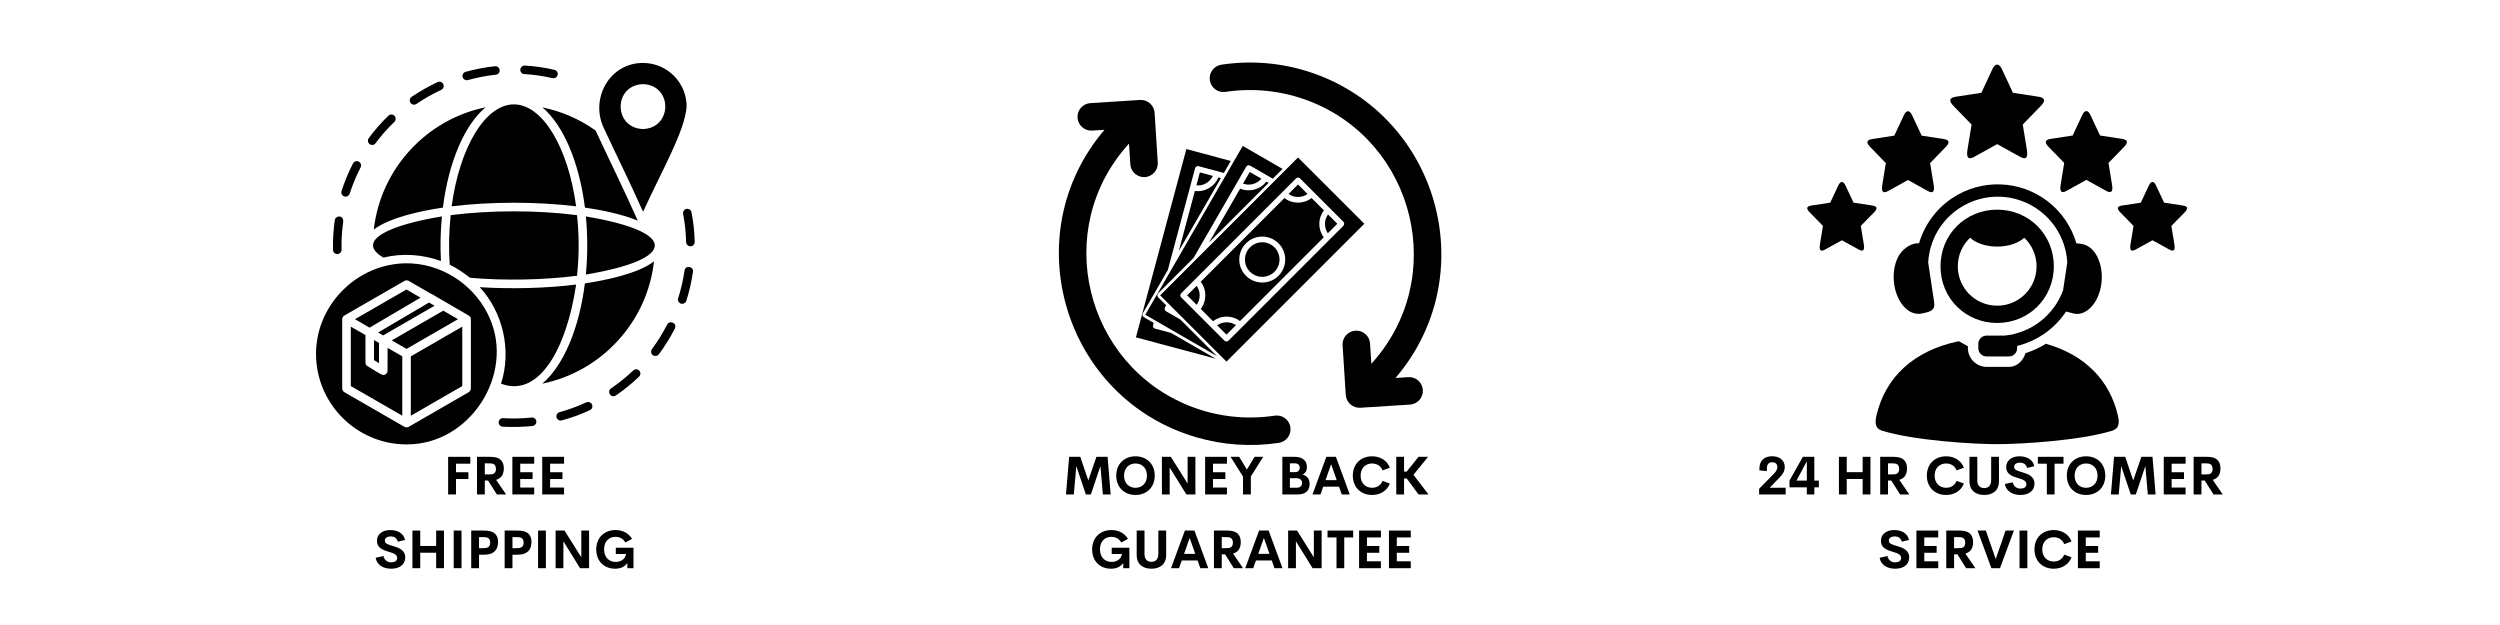 <svg version="1.0" preserveAspectRatio="xMidYMid meet" height="500" viewBox="0 0 1500 375" zoomAndPan="magnify" width="2000" xmlns:xlink="http://www.w3.org/1999/xlink" xmlns="http://www.w3.org/2000/svg"><defs><g></g><clipPath id="74b9d931da"><path clip-rule="nonzero" d="M 189.613 37.5 L 416.863 37.5 L 416.863 267 L 189.613 267 Z M 189.613 37.5"></path></clipPath><clipPath id="35097f34ef"><path clip-rule="nonzero" d="M 635.316 59 L 775 59 L 775 266.996 L 635.316 266.996 Z M 635.316 59"></path></clipPath><clipPath id="1db0089fe0"><path clip-rule="nonzero" d="M 725.316 37.5 L 864.812 37.5 L 864.812 245 L 725.316 245 Z M 725.316 37.5"></path></clipPath></defs><g clip-path="url(#74b9d931da)"><path fill-rule="nonzero" fill-opacity="1" d="M 361.789 75.734 C 369.285 92.023 377.098 107.461 385.848 127.074 C 397.023 102.438 410.805 79.055 411.973 63.977 C 412.016 49.527 400.258 37.77 385.805 37.77 C 366.234 37.68 354.383 58.188 361.789 75.734 Z M 385.805 50.469 C 403.758 51.141 403.535 76.855 385.715 77.441 C 367.941 76.723 367.941 51.098 385.805 50.469 Z M 345.676 170.738 C 340.066 208.66 323.641 238.953 300.613 230.203 C 307.031 210.41 301.914 187.48 287.82 172.309 C 306.492 173.477 327.77 172.984 345.676 170.738 Z M 325.344 230.203 C 337.777 219.699 347.426 197.844 350.93 170.02 C 362.418 168.316 382.57 164.41 392.402 156.828 C 388.316 193.359 360.848 222.93 325.344 230.203 Z M 351.512 164.727 C 352.633 153.148 352.633 141.434 351.512 129.855 C 406.676 139.102 406.676 155.48 351.512 164.727 Z M 325.434 64.426 C 336.879 66.758 347.652 71.426 357.348 78.293 C 365.203 95.211 373.371 111.59 382.66 132.371 C 372.43 128.195 359.41 125.773 350.973 124.562 C 347.426 96.781 337.824 74.926 325.434 64.426 Z M 308.332 62.629 C 325.434 62.629 340.875 88.164 345.676 123.797 C 322.383 120.926 294.285 120.926 270.988 123.797 C 275.793 88.211 291.23 62.629 308.332 62.629 Z M 265.738 124.562 C 254.246 126.266 234.094 130.172 224.266 137.754 C 228.395 101.223 255.863 71.652 291.32 64.379 C 278.891 74.883 269.238 96.691 265.738 124.562 Z M 265.156 129.855 C 264.301 138.652 264.078 147.809 264.57 156.602 C 253.441 152.609 241.5 151.801 230.012 154.539 C 212.641 144.352 234.184 134.883 265.156 129.855 Z M 269.824 158.758 C 269.148 149.109 269.375 138.785 270.406 129.094 C 293.879 126.043 322.695 126.043 346.215 129.094 C 347.516 141.121 347.516 153.418 346.215 165.445 C 326.375 168 302.633 168.496 282.031 166.656 C 278.215 163.695 274.223 160.957 269.824 158.758 Z M 293.879 191.023 C 285.938 172.488 267.578 159.43 247.426 158.086 C 216.59 156.109 189.613 181.465 189.613 212.297 C 189.613 242.23 213.984 266.641 243.926 266.641 C 282.031 266.82 308.738 224.816 293.879 191.023 Z M 282.523 233.074 C 282.523 234.016 282.031 234.824 281.223 235.316 L 245.227 256.098 C 244.418 256.543 243.43 256.543 242.668 256.098 C 242.668 256.098 206.625 235.316 206.625 235.316 C 205.816 234.867 205.324 234.016 205.324 233.074 L 205.324 191.516 C 205.324 190.621 205.816 189.766 206.625 189.32 L 242.668 168.539 C 243.43 168.09 244.418 168.09 245.227 168.539 L 258.422 176.168 C 258.555 176.215 258.691 176.258 258.824 176.305 C 264.168 179.312 275.793 186.266 281.223 189.32 C 282.031 189.766 282.523 190.621 282.523 191.516 Z M 221.75 196.59 L 213 191.516 L 243.879 173.703 L 252.316 178.594 Z M 226.867 199.504 L 257.434 181.512 L 260.754 183.441 L 229.875 201.258 Z M 274.805 191.516 L 243.926 209.332 L 235.082 204.219 L 265.961 186.402 Z M 232.566 208.707 L 241.367 213.777 L 241.367 249.41 L 210.484 231.637 L 210.484 196.004 L 219.281 201.031 L 219.281 217.5 C 219.281 218.398 219.73 219.25 220.496 219.699 C 221.348 220.059 229.113 225.309 229.965 224.996 C 231.355 225.039 232.566 223.785 232.523 222.438 C 232.566 222.438 232.566 208.707 232.566 208.707 Z M 224.398 204.039 L 227.406 205.742 L 227.406 217.906 L 224.398 216.066 Z M 267.309 201.793 L 277.363 196.004 L 277.363 231.637 L 246.484 249.453 L 246.484 213.82 Z M 204.918 114.645 C 206.715 109.035 209.051 103.422 211.785 98.082 C 212.461 96.828 213.984 96.289 215.242 96.961 C 216.5 97.633 217.039 99.16 216.363 100.418 C 213.762 105.488 211.562 110.828 209.812 116.215 C 209.453 117.379 208.285 118.098 207.074 117.965 C 205.504 117.875 204.426 116.168 204.918 114.645 Z M 199.801 149.961 C 199.668 143.992 200.027 138.023 200.879 132.055 C 201.059 130.664 202.539 129.723 203.797 129.902 C 206.938 130.441 205.727 133.984 205.547 136.141 C 205.055 140.672 204.828 145.293 204.965 149.828 C 204.965 151.219 203.844 152.383 202.449 152.43 C 201.059 152.52 199.848 151.398 199.801 149.961 Z M 312.191 41.762 C 312.281 40.371 313.496 39.25 314.887 39.34 C 320.812 39.652 326.824 40.551 332.66 41.898 C 334.008 42.211 334.906 43.602 334.59 44.949 C 334.277 46.34 332.887 47.191 331.492 46.879 C 325.973 45.621 320.273 44.77 314.617 44.453 C 313.18 44.41 312.059 43.152 312.191 41.762 Z M 246.305 61.688 C 245.496 60.52 245.809 58.906 246.977 58.098 C 251.914 54.777 257.164 51.77 262.551 49.258 C 263.852 48.672 265.379 49.211 265.961 50.512 C 266.59 51.77 266.008 53.34 264.707 53.926 C 259.59 56.301 254.562 59.176 249.895 62.359 C 248.727 63.125 247.109 62.898 246.305 61.688 Z M 277.586 46.25 C 277.227 44.859 277.992 43.469 279.383 43.109 C 285.129 41.492 291.008 40.371 296.977 39.742 C 298.367 39.562 299.625 40.594 299.805 42.031 C 299.941 43.422 298.906 44.723 297.516 44.812 C 291.859 45.441 286.207 46.52 280.73 48.047 C 279.426 48.402 277.992 47.641 277.586 46.25 Z M 221.797 86.461 C 220.629 85.652 220.406 83.992 221.258 82.871 C 224.805 78.066 228.797 73.535 233.062 69.406 C 234.094 68.465 235.711 68.465 236.699 69.496 C 237.641 70.527 237.641 72.145 236.609 73.133 C 232.523 77.082 228.707 81.344 225.344 85.922 C 224.535 87.09 222.918 87.312 221.797 86.461 Z M 416.82 145.16 C 416.863 146.684 415.473 147.988 413.945 147.762 C 412.691 147.629 411.703 146.594 411.656 145.293 C 411.566 139.641 410.938 133.895 409.863 128.332 C 409.594 126.938 410.492 125.594 411.883 125.324 C 413.273 125.055 414.621 125.953 414.891 127.344 C 416.055 133.223 416.684 139.191 416.82 145.16 Z M 355.191 242.676 C 355.777 243.98 355.238 245.504 353.938 246.09 C 348.551 248.602 342.848 250.664 337.105 252.238 C 335.801 252.641 334.32 251.832 333.918 250.484 C 333.559 249.094 334.367 247.703 335.711 247.301 C 341.188 245.82 346.574 243.801 351.738 241.422 C 353.082 240.836 354.609 241.422 355.191 242.676 Z M 321.797 252.773 C 321.977 254.211 320.902 255.422 319.508 255.602 C 313.586 256.188 307.523 256.363 301.602 256.008 C 300.211 255.918 299.133 254.703 299.176 253.312 C 299.266 251.922 300.477 250.801 301.871 250.891 C 307.523 251.25 313.27 251.113 318.926 250.531 C 320.406 250.352 321.664 251.34 321.797 252.773 Z M 383.516 222.348 C 384.547 223.379 384.457 224.996 383.426 225.984 C 379.117 230.113 374.449 233.926 369.512 237.293 C 368.973 237.652 368.391 237.785 367.762 237.742 C 365.473 237.516 364.617 234.285 366.594 233.074 C 371.262 229.887 375.75 226.254 379.879 222.348 C 380.957 221.316 382.57 221.316 383.516 222.348 Z M 415.785 163.066 C 414.934 168.945 413.586 174.824 411.793 180.523 C 411.387 181.691 410.266 182.406 409.055 182.273 C 407.484 182.137 406.406 180.477 406.898 178.953 C 408.605 173.523 409.906 167.957 410.715 162.348 C 411.164 158.938 416.234 159.746 415.785 163.066 Z M 404.926 197.082 C 402.141 202.512 398.91 207.719 395.32 212.566 C 394.465 213.688 392.852 213.867 391.684 213.105 C 390.562 212.25 390.336 210.637 391.145 209.469 C 394.555 204.938 397.562 200.043 400.168 194.973 C 401.602 191.695 406.496 193.852 404.926 197.082 Z M 404.926 197.082" fill="#000000"></path></g><g clip-path="url(#35097f34ef)"><path fill-rule="nonzero" fill-opacity="1" d="M 764.836 249.391 C 747.801 251.969 730.324 250.02 714.27 243.766 C 651.094 219.125 630.555 137.594 677.402 86.148 L 678.191 98.523 C 678.41 102.086 680.871 104.984 684.125 105.922 C 689.59 107.52 695.023 103.199 694.656 97.469 L 692.766 67.691 C 692.473 63.148 688.562 59.691 684.008 59.984 L 654.227 61.875 C 649.688 62.168 646.23 66.094 646.523 70.633 C 646.801 75.191 650.727 78.633 655.281 78.355 L 662.695 77.871 C 608.715 141.227 638.422 239.297 717.934 262.41 C 733.914 267.055 750.789 268.211 767.312 265.707 C 771.809 265.035 774.914 260.828 774.227 256.316 C 773.555 251.805 769.348 248.715 764.836 249.391" fill="#000000"></path></g><g clip-path="url(#1db0089fe0)"><path fill-rule="nonzero" fill-opacity="1" d="M 844.949 226.289 L 837.316 226.773 C 888.895 166.434 864.637 73.77 791.848 45.379 C 773.113 38.07 752.707 35.801 732.832 38.805 C 728.32 39.492 725.215 43.695 725.902 48.191 C 726.574 52.703 730.781 55.809 735.293 55.121 C 752.328 52.559 769.805 54.508 785.859 60.762 C 849.168 85.445 869.441 166.949 822.801 218.277 L 822.023 206.102 C 821.746 201.562 817.82 198.105 813.266 198.398 C 808.723 198.691 805.266 202.602 805.559 207.156 L 807.449 236.938 C 807.742 241.492 811.668 244.938 816.211 244.645 L 845.988 242.754 C 850.547 242.461 853.988 238.551 853.711 233.992 C 853.418 229.438 849.492 225.996 844.949 226.289" fill="#000000"></path></g><path fill-rule="nonzero" fill-opacity="1" d="M 693.031 197.184 C 692.121 196.934 691.582 195.996 691.828 195.086 L 692.195 193.727 L 686.32 190.328 C 685.926 190.105 685.633 189.727 685.516 189.285 C 685.398 188.848 685.457 188.379 685.691 187.996 L 700.691 162.012 L 717.055 100.914 C 717.305 100.004 718.242 99.461 719.148 99.711 L 734.324 103.77 L 738.469 96.578 L 711.824 89.43 L 681.547 202.41 L 729.492 215.258 L 702.625 199.746 L 693.031 197.184" fill="#000000"></path><path fill-rule="nonzero" fill-opacity="1" d="M 727.719 105.543 L 719.91 103.445 L 717.832 111.238 C 721.977 111.621 725.961 109.32 727.719 105.543" fill="#000000"></path><path fill-rule="nonzero" fill-opacity="1" d="M 716.938 114.578 L 707.285 150.586 L 732.551 106.832 L 731.043 106.434 C 728.758 112.016 722.93 115.387 716.938 114.578" fill="#000000"></path><path fill-rule="nonzero" fill-opacity="1" d="M 708.223 191.734 L 699.621 186.766 C 698.801 186.285 698.523 185.242 698.992 184.422 L 699.695 183.207 L 694.906 178.402 C 694.23 177.742 694.23 176.66 694.906 175.984 L 716.102 154.789 L 747.742 100.004 C 748.211 99.184 749.25 98.906 750.07 99.375 L 763.664 107.227 L 769.539 101.352 L 745.648 87.555 L 687.172 188.848 L 730.148 213.66 L 708.223 191.734" fill="#000000"></path><path fill-rule="nonzero" fill-opacity="1" d="M 756.824 107.227 L 749.836 103.184 L 745.809 110.172 C 749.719 111.605 754.16 110.418 756.824 107.227" fill="#000000"></path><path fill-rule="nonzero" fill-opacity="1" d="M 761.16 109.73 L 759.828 108.953 C 756.152 113.758 749.66 115.504 744.082 113.172 L 725.449 145.445 L 761.16 109.73" fill="#000000"></path><path fill-rule="nonzero" fill-opacity="1" d="M 735.98 193.375 C 733.914 193.375 731.938 194.004 730.281 195.176 L 735.879 200.77 L 741.562 195.086 C 739.934 193.973 738 193.375 735.98 193.375" fill="#000000"></path><path fill-rule="nonzero" fill-opacity="1" d="M 764.676 148.402 C 760.633 144.344 754.055 144.344 750.012 148.402 C 745.969 152.445 745.969 159.023 750.012 163.066 C 754.055 167.109 760.633 167.109 764.676 163.066 C 768.719 159.023 768.719 152.445 764.676 148.402" fill="#000000"></path><path fill-rule="nonzero" fill-opacity="1" d="M 696.105 177.203 L 735.879 216.957 L 818.582 134.254 L 778.812 94.496 Z M 806.016 135.469 L 737.078 204.402 C 736.418 205.062 735.336 205.062 734.66 204.402 L 708.676 178.402 C 708 177.742 708 176.66 708.676 175.984 L 777.609 107.051 C 778.27 106.391 779.355 106.391 780.027 107.051 L 806.016 133.051 C 806.688 133.711 806.688 134.793 806.016 135.469" fill="#000000"></path><path fill-rule="nonzero" fill-opacity="1" d="M 802.395 134.254 L 796.801 128.656 C 794.426 132.027 794.398 136.551 796.711 139.949 L 802.395 134.254" fill="#000000"></path><path fill-rule="nonzero" fill-opacity="1" d="M 712.293 177.203 L 718.008 182.898 C 720.395 179.5 720.395 174.902 718.008 171.488 L 712.293 177.203" fill="#000000"></path><path fill-rule="nonzero" fill-opacity="1" d="M 784.523 116.383 L 778.812 110.684 L 773.113 116.383 C 776.512 118.785 781.113 118.785 784.523 116.383" fill="#000000"></path><path fill-rule="nonzero" fill-opacity="1" d="M 786.957 118.828 C 782.18 122.52 775.441 122.52 770.668 118.828 L 720.438 169.059 C 724.129 173.832 724.129 180.57 720.438 185.348 L 727.836 192.742 C 730.164 190.941 732.992 189.961 735.98 189.961 C 738.926 189.961 741.707 190.898 744.008 192.641 L 794.266 142.398 C 790.664 137.621 790.691 130.957 794.355 126.227 Z M 767.094 165.484 C 761.719 170.859 752.973 170.859 747.598 165.484 C 742.219 160.105 742.219 151.363 747.598 145.984 C 752.973 140.609 761.719 140.609 767.094 145.984 C 772.469 151.363 772.469 160.105 767.094 165.484" fill="#000000"></path><path fill-rule="nonzero" fill-opacity="1" d="M 1201.117 41.434 L 1204.188 47.996 L 1207.785 55.684 L 1222.992 58.016 C 1227.172 58.641 1227.426 60.531 1224.441 63.605 L 1213.652 74.711 L 1216.129 89.844 C 1216.934 94.785 1215.457 95.977 1212.082 94.109 L 1198.312 86.484 L 1198.312 86.441 L 1198.293 86.484 L 1184.504 94.129 C 1181.129 95.992 1179.668 94.797 1180.477 89.859 L 1182.938 74.73 L 1172.164 63.625 C 1169.176 60.555 1169.434 58.656 1173.609 58.016 L 1188.82 55.688 L 1195.473 41.422 C 1197.152 37.867 1199.43 37.836 1201.117 41.434 Z M 1201.117 41.434" fill="#000000"></path><path fill-rule="nonzero" fill-opacity="1" d="M 1147.215 69.055 L 1149.875 74.738 L 1152.992 81.379 L 1166.137 83.395 C 1169.754 83.934 1169.977 85.57 1167.395 88.246 L 1158.07 97.836 L 1160.203 110.91 C 1160.902 115.191 1159.621 116.223 1156.707 114.613 L 1144.801 108.016 L 1144.785 107.973 L 1144.773 108.016 L 1132.863 114.613 C 1129.938 116.227 1128.668 115.211 1129.371 110.93 L 1131.504 97.84 L 1122.176 88.246 C 1119.598 85.586 1119.82 83.949 1123.43 83.398 L 1136.582 81.383 L 1142.355 69.059 C 1143.785 65.969 1145.766 65.938 1147.215 69.055 Z M 1147.215 69.055" fill="#000000"></path><path fill-rule="nonzero" fill-opacity="1" d="M 1254.238 68.984 L 1256.898 74.652 L 1260.016 81.293 L 1273.168 83.312 C 1276.777 83.859 1277 85.504 1274.422 88.16 L 1265.094 97.754 L 1267.223 110.844 C 1267.93 115.109 1266.66 116.156 1263.73 114.527 L 1251.824 107.934 L 1251.812 107.898 L 1251.797 107.941 L 1239.887 114.539 C 1236.977 116.152 1235.695 115.125 1236.395 110.84 L 1238.527 97.766 L 1229.203 88.172 C 1226.617 85.516 1226.844 83.871 1230.457 83.324 L 1243.602 81.305 L 1249.379 68.965 C 1250.809 65.891 1252.797 65.859 1254.238 68.984 Z M 1254.238 68.984" fill="#000000"></path><path fill-rule="nonzero" fill-opacity="1" d="M 1107.211 111.152 L 1109.477 115.973 L 1112.137 121.598 L 1123.371 123.297 C 1126.461 123.777 1126.652 125.164 1124.445 127.418 L 1116.48 135.551 L 1118.297 146.641 C 1118.898 150.266 1117.805 151.133 1115.328 149.758 L 1105.137 144.176 L 1105.137 144.145 L 1105.117 144.176 L 1094.945 149.773 C 1092.449 151.145 1091.363 150.266 1091.957 146.637 L 1093.781 135.547 L 1085.812 127.414 C 1083.617 125.164 1083.797 123.773 1086.887 123.312 L 1098.125 121.613 L 1103.051 111.152 C 1104.281 108.543 1105.965 108.523 1107.211 111.152 Z M 1107.211 111.152" fill="#000000"></path><path fill-rule="nonzero" fill-opacity="1" d="M 1175.285 204.719 C 1148.156 210.344 1131.117 226.398 1125.816 249.527 C 1124.355 255.781 1126.605 257.605 1129.414 258.469 C 1148.668 264.395 1184.312 266.5 1198.297 266.5 C 1212.281 266.5 1247.926 264.395 1267.18 258.469 C 1269.984 257.605 1272.238 255.781 1270.793 249.527 C 1265.914 228.234 1251.062 212.953 1227.574 206.27 C 1223.742 208.609 1219.637 210.508 1215.309 211.895 C 1213.859 216.43 1210.297 220.133 1205.344 220.133 L 1191.938 220.133 C 1185.852 220.133 1180.746 215.027 1180.746 208.922 L 1180.746 207.762 Z M 1175.285 204.719" fill="#000000"></path><path fill-rule="evenodd" fill-opacity="1" d="M 1200.25 110.629 C 1190.211 110.305 1180.059 113.035 1171.301 118.883 C 1161.469 125.465 1154.586 135.164 1151.422 146.012 C 1150.543 145.922 1149.496 145.965 1148.258 146.309 C 1143.613 147.637 1140.121 151.43 1138.555 154.789 C 1136.512 159.145 1135.66 164.918 1136.559 170.887 C 1137.469 176.832 1139.977 181.738 1143.121 184.766 C 1146.258 187.812 1149.828 188.812 1153.344 188.055 C 1158.609 186.934 1161.223 186.098 1160.48 181.203 L 1156.91 157.445 C 1157.645 144.578 1164.285 132.477 1175.434 125.047 C 1190.324 115.094 1209.859 115.734 1224.062 126.641 C 1233.957 134.223 1239.703 145.578 1240.359 157.5 L 1237.871 174.109 C 1232.305 189.332 1218.531 199.867 1202.566 201.375 L 1191.938 201.375 C 1189.207 201.375 1186.996 203.57 1186.996 206.316 L 1186.996 208.926 C 1186.996 211.656 1189.207 213.867 1191.938 213.867 L 1205.344 213.867 C 1208.074 213.867 1210.277 211.656 1210.277 208.926 L 1210.277 207.555 C 1222.309 204.617 1232.812 197.227 1239.648 186.914 L 1243.934 188.051 C 1247.438 188.957 1251.035 187.809 1254.168 184.766 C 1257.32 181.734 1259.824 176.828 1260.73 170.887 C 1261.629 164.918 1260.75 159.156 1258.734 154.785 C 1256.719 150.414 1253.703 147.621 1250.246 146.637 C 1248.777 146.219 1247.199 146.051 1245.84 146.027 C 1242.977 136.203 1237.082 127.281 1228.59 120.758 C 1220.23 114.359 1210.293 110.957 1200.25 110.629 Z M 1200.25 110.629" fill="#000000"></path><path fill-rule="evenodd" fill-opacity="1" d="M 1198.297 125.793 C 1179.477 125.793 1164.301 140.461 1164.301 159.785 C 1164.301 179.125 1179.477 193.781 1198.297 193.781 C 1217.125 193.781 1232.293 179.109 1232.293 159.785 C 1232.293 140.461 1217.125 125.793 1198.297 125.793 Z M 1182.074 142.625 C 1185.422 145.816 1191.422 147.949 1198.297 147.949 C 1205.172 147.949 1211.191 145.816 1214.531 142.625 C 1219.086 146.922 1221.934 153.012 1221.934 159.785 C 1221.934 172.875 1211.395 183.41 1198.297 183.41 C 1185.207 183.41 1174.676 172.875 1174.676 159.785 C 1174.676 153.012 1177.523 146.922 1182.074 142.625 Z M 1182.074 142.625" fill="#000000"></path><path fill-rule="nonzero" fill-opacity="1" d="M 1293.547 111.152 L 1295.816 115.973 L 1298.473 121.598 L 1309.707 123.297 C 1312.797 123.777 1312.992 125.164 1310.781 127.418 L 1302.816 135.551 L 1304.641 146.641 C 1305.234 150.266 1304.148 151.133 1301.668 149.758 L 1291.477 144.176 L 1291.477 144.145 L 1291.461 144.176 L 1281.281 149.773 C 1278.789 151.148 1277.699 150.266 1278.297 146.641 L 1280.117 135.551 L 1272.168 127.418 C 1269.957 125.164 1270.137 123.777 1273.223 123.316 L 1284.461 121.617 L 1289.387 111.156 C 1290.625 108.543 1292.309 108.523 1293.547 111.152 Z M 1293.547 111.152" fill="#000000"></path><g fill-opacity="1" fill="#000000"><g transform="translate(265.962, 296.668)"><g><path d="M 16.234 -18.453 L 16.234 -22.578 L 2.922 -22.578 L 2.922 0 L 7.641 0 L 7.641 -9.25 L 15.062 -9.25 L 15.062 -13.328 L 7.641 -13.328 L 7.641 -18.453 Z M 16.234 -18.453"></path></g></g></g><g fill-opacity="1" fill="#000000"><g transform="translate(283.27, 296.668)"><g><path d="M 14.844 0 L 20.391 0 L 14.375 -8.766 C 14.922 -8.922 15.391 -9.109 15.812 -9.344 C 18.094 -10.547 19.016 -12.797 19.016 -15.625 C 19.016 -18.312 18.109 -20.453 15.906 -21.625 C 14.734 -22.219 13.219 -22.578 10.344 -22.578 L 2.922 -22.578 L 2.922 0 L 7.609 0 L 7.609 -8.328 L 9.594 -8.328 Z M 7.609 -18.656 L 9.688 -18.656 C 11.5 -18.656 12.516 -18.547 13.234 -18 C 13.906 -17.469 14.297 -16.594 14.297 -15.328 C 14.297 -14 13.906 -13.109 13.141 -12.578 C 12.453 -12.094 11.469 -12.016 9.688 -12.016 L 7.609 -12.016 Z M 7.609 -18.656"></path></g></g></g><g fill-opacity="1" fill="#000000"><g transform="translate(304.499, 296.668)"><g><path d="M 16.016 -18.453 L 16.016 -22.578 L 2.922 -22.578 L 2.922 0 L 16.016 0 L 16.016 -4.141 L 7.641 -4.141 L 7.641 -9.25 L 15.062 -9.25 L 15.062 -13.328 L 7.641 -13.328 L 7.641 -18.453 Z M 16.016 -18.453"></path></g></g></g><g fill-opacity="1" fill="#000000"><g transform="translate(322.417, 296.668)"><g><path d="M 16.016 -18.453 L 16.016 -22.578 L 2.922 -22.578 L 2.922 0 L 16.016 0 L 16.016 -4.141 L 7.641 -4.141 L 7.641 -9.25 L 15.062 -9.25 L 15.062 -13.328 L 7.641 -13.328 L 7.641 -18.453 Z M 16.016 -18.453"></path></g></g></g><g fill-opacity="1" fill="#000000"><g transform="translate(224.278, 340.918)"><g><path d="M 10.438 0.312 C 15.359 0.312 18.859 -2.141 18.859 -6.438 C 18.859 -11.016 14.844 -12.312 11.422 -13.344 C 8.859 -14.109 6.641 -14.641 6.641 -16.531 C 6.641 -18.266 8.25 -19.062 10.141 -19.062 C 12.266 -19.062 13.781 -18.078 14.484 -15.906 L 18.734 -16.953 C 17.828 -21.281 13.828 -22.891 9.859 -22.891 C 5.328 -22.891 1.891 -20.516 1.891 -16.359 C 1.891 -12.141 5.438 -10.938 8.75 -9.906 C 11.5 -9.062 14 -8.406 14.016 -6.188 C 14.031 -4.359 12.516 -3.516 10.516 -3.516 C 8.156 -3.516 6.406 -4.719 5.75 -7.312 L 1.109 -6.25 C 1.797 -2.016 5.578 0.312 10.438 0.312 Z M 10.438 0.312"></path></g></g></g><g fill-opacity="1" fill="#000000"><g transform="translate(244.539, 340.918)"><g><path d="M 2.922 0 L 7.609 0 L 7.609 -9.281 L 17.156 -9.281 L 17.156 0 L 21.844 0 L 21.844 -22.578 L 17.156 -22.578 L 17.156 -13.359 L 7.609 -13.359 L 7.609 -22.578 L 2.922 -22.578 Z M 2.922 0"></path></g></g></g><g fill-opacity="1" fill="#000000"><g transform="translate(269.298, 340.918)"><g><path d="M 2.922 0 L 7.609 0 L 7.609 -22.578 L 2.922 -22.578 Z M 2.922 0"></path></g></g></g><g fill-opacity="1" fill="#000000"><g transform="translate(279.811, 340.918)"><g><path d="M 15.984 -21.547 C 14.75 -22.219 13.078 -22.578 10.344 -22.578 L 2.922 -22.578 L 2.922 0 L 7.609 0 L 7.609 -8.094 L 10.344 -8.094 C 13.109 -8.094 14.781 -8.531 16.016 -9.375 C 18.109 -10.672 19.016 -13.016 19.016 -15.719 C 19.016 -18.406 18.094 -20.422 15.984 -21.547 Z M 13.328 -12.797 C 12.562 -12.141 11.406 -12.016 9.688 -12.016 L 7.609 -12.016 L 7.609 -18.656 L 9.688 -18.656 C 11.359 -18.656 12.484 -18.578 13.281 -17.969 C 13.891 -17.484 14.297 -16.688 14.297 -15.422 C 14.297 -14.125 13.922 -13.312 13.328 -12.797 Z M 13.328 -12.797"></path></g></g></g><g fill-opacity="1" fill="#000000"><g transform="translate(299.869, 340.918)"><g><path d="M 15.984 -21.547 C 14.75 -22.219 13.078 -22.578 10.344 -22.578 L 2.922 -22.578 L 2.922 0 L 7.609 0 L 7.609 -8.094 L 10.344 -8.094 C 13.109 -8.094 14.781 -8.531 16.016 -9.375 C 18.109 -10.672 19.016 -13.016 19.016 -15.719 C 19.016 -18.406 18.094 -20.422 15.984 -21.547 Z M 13.328 -12.797 C 12.562 -12.141 11.406 -12.016 9.688 -12.016 L 7.609 -12.016 L 7.609 -18.656 L 9.688 -18.656 C 11.359 -18.656 12.484 -18.578 13.281 -17.969 C 13.891 -17.484 14.297 -16.688 14.297 -15.422 C 14.297 -14.125 13.922 -13.312 13.328 -12.797 Z M 13.328 -12.797"></path></g></g></g><g fill-opacity="1" fill="#000000"><g transform="translate(319.926, 340.918)"><g><path d="M 2.922 0 L 7.609 0 L 7.609 -22.578 L 2.922 -22.578 Z M 2.922 0"></path></g></g></g><g fill-opacity="1" fill="#000000"><g transform="translate(330.44, 340.918)"><g><path d="M 18.344 -22.578 L 18.344 -6.531 L 8.281 -22.578 L 2.922 -22.578 L 2.922 0 L 7.594 0 L 7.594 -16.141 L 17.594 0 L 23.016 0 L 23.016 -22.578 Z M 18.344 -22.578"></path></g></g></g><g fill-opacity="1" fill="#000000"><g transform="translate(356.371, 340.918)"><g><path d="M 12.688 0.312 C 16.141 0.312 18.578 -0.984 20.031 -3.125 L 20.031 0 L 23.719 0 L 23.719 -12.266 L 13.109 -12.266 L 13.109 -8.5 L 19.281 -8.5 C 18.641 -5.203 15.984 -3.766 13.094 -3.766 C 8.828 -3.766 6.078 -6.734 6.078 -11.344 C 6.078 -16.125 9.016 -18.812 12.922 -18.812 C 15.438 -18.812 17.562 -17.703 18.844 -15.422 L 22.859 -17.578 C 20.891 -20.969 17.281 -22.891 12.922 -22.891 C 6.281 -22.891 1.375 -18.375 1.375 -11.234 C 1.375 -4.188 6.172 0.312 12.688 0.312 Z M 12.688 0.312"></path></g></g></g><g fill-opacity="1" fill="#000000"><g transform="translate(637.61, 296.668)"><g><path d="M 28.797 0 L 26.938 -22.578 L 20.25 -22.578 L 15.375 -8.406 L 10.562 -22.578 L 3.875 -22.578 L 1.984 0 L 6.672 0 L 8.172 -17.016 L 13.891 0 L 16.922 0 L 22.641 -17.016 L 24.125 0 Z M 28.797 0"></path></g></g></g><g fill-opacity="1" fill="#000000"><g transform="translate(668.383, 296.668)"><g><path d="M 12.922 0.312 C 19.547 0.312 24.453 -4.219 24.453 -11.297 C 24.453 -18.391 19.547 -22.891 12.922 -22.891 C 6.281 -22.891 1.375 -18.391 1.375 -11.297 C 1.375 -4.219 6.281 0.312 12.922 0.312 Z M 12.922 -3.984 C 9.031 -3.984 6.047 -6.719 6.047 -11.297 C 6.047 -15.859 9.031 -18.578 12.922 -18.578 C 16.812 -18.578 19.797 -15.859 19.797 -11.297 C 19.797 -6.719 16.812 -3.984 12.922 -3.984 Z M 12.922 -3.984"></path></g></g></g><g fill-opacity="1" fill="#000000"><g transform="translate(694.221, 296.668)"><g><path d="M 18.344 -22.578 L 18.344 -6.531 L 8.281 -22.578 L 2.922 -22.578 L 2.922 0 L 7.594 0 L 7.594 -16.141 L 17.594 0 L 23.016 0 L 23.016 -22.578 Z M 18.344 -22.578"></path></g></g></g><g fill-opacity="1" fill="#000000"><g transform="translate(720.152, 296.668)"><g><path d="M 16.016 -18.453 L 16.016 -22.578 L 2.922 -22.578 L 2.922 0 L 16.016 0 L 16.016 -4.141 L 7.641 -4.141 L 7.641 -9.25 L 15.062 -9.25 L 15.062 -13.328 L 7.641 -13.328 L 7.641 -18.453 Z M 16.016 -18.453"></path></g></g></g><g fill-opacity="1" fill="#000000"><g transform="translate(738.069, 296.668)"><g><path d="M 7.734 0 L 12.438 0 L 12.438 -10.781 L 19.859 -22.578 L 14.688 -22.578 L 10.062 -14.922 L 5.453 -22.578 L 0.266 -22.578 L 7.734 -10.719 Z M 7.734 0"></path></g></g></g><g fill-opacity="1" fill="#000000"><g transform="translate(758.174, 296.668)"><g></g></g></g><g fill-opacity="1" fill="#000000"><g transform="translate(766.484, 296.668)"><g><path d="M 15.047 -11.922 C 16.812 -12.781 17.672 -14.406 17.672 -16.391 C 17.672 -20.234 15.109 -22.578 10.234 -22.578 L 2.922 -22.578 L 2.922 0 L 12.219 0 C 16.984 0 19.297 -2.516 19.297 -6.328 C 19.297 -9.547 17.594 -11.219 15.047 -11.922 Z M 10.281 -18.688 C 12.375 -18.688 13.359 -17.594 13.359 -16.094 C 13.359 -14.562 12.484 -13.375 10.484 -13.375 L 7.438 -13.375 L 7.438 -18.688 Z M 11.344 -4.016 L 7.438 -4.016 L 7.438 -9.766 L 11.25 -9.766 C 13.891 -9.766 14.75 -8.344 14.75 -6.844 C 14.75 -5.375 13.875 -4.016 11.344 -4.016 Z M 11.344 -4.016"></path></g></g></g><g fill-opacity="1" fill="#000000"><g transform="translate(787.026, 296.668)"><g><path d="M 18.031 0 L 22.828 0 L 14.516 -22.578 L 8.781 -22.578 L 0.469 0 L 5.266 0 L 6.906 -4.656 L 16.391 -4.656 Z M 8.281 -8.578 L 11.656 -18.156 L 15.016 -8.578 Z M 8.281 -8.578"></path></g></g></g><g fill-opacity="1" fill="#000000"><g transform="translate(810.317, 296.668)"><g><path d="M 12.922 0.312 C 17.953 0.312 21.984 -2.281 23.594 -6.562 L 19.219 -8.156 C 18.219 -5.531 15.828 -4 12.922 -4 C 9.031 -4 6.047 -6.734 6.047 -11.297 C 6.047 -15.859 9.031 -18.578 12.922 -18.578 C 15.828 -18.578 18.219 -17.062 19.219 -14.438 L 23.594 -16.031 C 21.984 -20.312 17.953 -22.891 12.922 -22.891 C 6.281 -22.891 1.375 -18.391 1.375 -11.297 C 1.375 -4.203 6.281 0.312 12.922 0.312 Z M 12.922 0.312"></path></g></g></g><g fill-opacity="1" fill="#000000"><g transform="translate(834.827, 296.668)"><g><path d="M 13.25 -11.781 L 22 -22.578 L 16.281 -22.578 L 9.188 -13.703 L 7.609 -13.703 L 7.609 -22.578 L 2.922 -22.578 L 2.922 0 L 7.609 0 L 7.609 -9.594 L 9.219 -9.594 L 16.281 0 L 22.266 0 Z M 13.25 -11.781"></path></g></g></g><g fill-opacity="1" fill="#000000"><g transform="translate(857.535, 296.668)"><g></g></g></g><g fill-opacity="1" fill="#000000"><g transform="translate(653.91, 340.918)"><g><path d="M 12.688 0.312 C 16.141 0.312 18.578 -0.984 20.031 -3.125 L 20.031 0 L 23.719 0 L 23.719 -12.266 L 13.109 -12.266 L 13.109 -8.5 L 19.281 -8.5 C 18.641 -5.203 15.984 -3.766 13.094 -3.766 C 8.828 -3.766 6.078 -6.734 6.078 -11.344 C 6.078 -16.125 9.016 -18.812 12.922 -18.812 C 15.438 -18.812 17.562 -17.703 18.844 -15.422 L 22.859 -17.578 C 20.891 -20.969 17.281 -22.891 12.922 -22.891 C 6.281 -22.891 1.375 -18.375 1.375 -11.234 C 1.375 -4.188 6.172 0.312 12.688 0.312 Z M 12.688 0.312"></path></g></g></g><g fill-opacity="1" fill="#000000"><g transform="translate(679.56, 340.918)"><g><path d="M 11.281 0.312 C 16.25 0.312 20.141 -2.219 20.141 -7.906 L 20.141 -22.578 L 15.453 -22.578 L 15.453 -8.547 C 15.453 -5.125 13.609 -3.828 11.281 -3.828 C 8.969 -3.828 7.141 -5.109 7.141 -8.547 L 7.141 -22.578 L 2.453 -22.578 L 2.453 -7.906 C 2.453 -2.219 6.328 0.312 11.281 0.312 Z M 11.281 0.312"></path></g></g></g><g fill-opacity="1" fill="#000000"><g transform="translate(702.149, 340.918)"><g><path d="M 18.031 0 L 22.828 0 L 14.516 -22.578 L 8.781 -22.578 L 0.469 0 L 5.266 0 L 6.906 -4.656 L 16.391 -4.656 Z M 8.281 -8.578 L 11.656 -18.156 L 15.016 -8.578 Z M 8.281 -8.578"></path></g></g></g><g fill-opacity="1" fill="#000000"><g transform="translate(725.44, 340.918)"><g><path d="M 14.844 0 L 20.391 0 L 14.375 -8.766 C 14.922 -8.922 15.391 -9.109 15.812 -9.344 C 18.094 -10.547 19.016 -12.797 19.016 -15.625 C 19.016 -18.312 18.109 -20.453 15.906 -21.625 C 14.734 -22.219 13.219 -22.578 10.344 -22.578 L 2.922 -22.578 L 2.922 0 L 7.609 0 L 7.609 -8.328 L 9.594 -8.328 Z M 7.609 -18.656 L 9.688 -18.656 C 11.5 -18.656 12.516 -18.547 13.234 -18 C 13.906 -17.469 14.297 -16.594 14.297 -15.328 C 14.297 -14 13.906 -13.109 13.141 -12.578 C 12.453 -12.094 11.469 -12.016 9.688 -12.016 L 7.609 -12.016 Z M 7.609 -18.656"></path></g></g></g><g fill-opacity="1" fill="#000000"><g transform="translate(746.669, 340.918)"><g><path d="M 18.031 0 L 22.828 0 L 14.516 -22.578 L 8.781 -22.578 L 0.469 0 L 5.266 0 L 6.906 -4.656 L 16.391 -4.656 Z M 8.281 -8.578 L 11.656 -18.156 L 15.016 -8.578 Z M 8.281 -8.578"></path></g></g></g><g fill-opacity="1" fill="#000000"><g transform="translate(769.96, 340.918)"><g><path d="M 18.344 -22.578 L 18.344 -6.531 L 8.281 -22.578 L 2.922 -22.578 L 2.922 0 L 7.594 0 L 7.594 -16.141 L 17.594 0 L 23.016 0 L 23.016 -22.578 Z M 18.344 -22.578"></path></g></g></g><g fill-opacity="1" fill="#000000"><g transform="translate(795.891, 340.918)"><g><path d="M 16.016 -22.578 L 0.625 -22.578 L 0.625 -18.453 L 6.016 -18.453 L 6.016 0 L 10.656 0 L 10.656 -18.453 L 16.016 -18.453 Z M 16.016 -22.578"></path></g></g></g><g fill-opacity="1" fill="#000000"><g transform="translate(812.528, 340.918)"><g><path d="M 16.016 -18.453 L 16.016 -22.578 L 2.922 -22.578 L 2.922 0 L 16.016 0 L 16.016 -4.141 L 7.641 -4.141 L 7.641 -9.25 L 15.062 -9.25 L 15.062 -13.328 L 7.641 -13.328 L 7.641 -18.453 Z M 16.016 -18.453"></path></g></g></g><g fill-opacity="1" fill="#000000"><g transform="translate(830.445, 340.918)"><g><path d="M 16.016 -18.453 L 16.016 -22.578 L 2.922 -22.578 L 2.922 0 L 16.016 0 L 16.016 -4.141 L 7.641 -4.141 L 7.641 -9.25 L 15.062 -9.25 L 15.062 -13.328 L 7.641 -13.328 L 7.641 -18.453 Z M 16.016 -18.453"></path></g></g></g><g fill-opacity="1" fill="#000000"><g transform="translate(1053.912, 296.668)"><g><path d="M 7.859 -4.016 L 13.969 -10.312 C 15.938 -12.359 16.938 -14.094 16.938 -16.422 C 16.938 -20.562 13.734 -22.922 9.391 -22.922 C 4.766 -22.922 1.734 -20.344 1.734 -15.578 L 1.734 -14.453 L 6.219 -14 L 6.219 -15.672 C 6.219 -18.359 7.562 -19.312 9.422 -19.312 C 11.391 -19.312 12.5 -18.219 12.5 -16.453 C 12.5 -15.312 12 -14.031 10.547 -12.562 L 1.562 -3.391 L 1.562 0 L 17.484 0 L 17.484 -4.016 Z M 7.859 -4.016"></path></g></g></g><g fill-opacity="1" fill="#000000"><g transform="translate(1073.017, 296.668)"><g><path d="M 18.297 -8.297 L 15.578 -8.297 L 15.578 -22.578 L 8.688 -22.578 L 0.688 -8.312 L 0.688 -4.281 L 11.078 -4.281 L 11.078 0 L 15.578 0 L 15.578 -4.281 L 18.297 -4.281 Z M 4.859 -8.297 L 11.078 -19.875 L 11.078 -8.297 Z M 4.859 -8.297"></path></g></g></g><g fill-opacity="1" fill="#000000"><g transform="translate(1092.122, 296.668)"><g></g></g></g><g fill-opacity="1" fill="#000000"><g transform="translate(1100.432, 296.668)"><g><path d="M 2.922 0 L 7.609 0 L 7.609 -9.281 L 17.156 -9.281 L 17.156 0 L 21.844 0 L 21.844 -22.578 L 17.156 -22.578 L 17.156 -13.359 L 7.609 -13.359 L 7.609 -22.578 L 2.922 -22.578 Z M 2.922 0"></path></g></g></g><g fill-opacity="1" fill="#000000"><g transform="translate(1125.192, 296.668)"><g><path d="M 14.844 0 L 20.391 0 L 14.375 -8.766 C 14.922 -8.922 15.391 -9.109 15.812 -9.344 C 18.094 -10.547 19.016 -12.797 19.016 -15.625 C 19.016 -18.312 18.109 -20.453 15.906 -21.625 C 14.734 -22.219 13.219 -22.578 10.344 -22.578 L 2.922 -22.578 L 2.922 0 L 7.609 0 L 7.609 -8.328 L 9.594 -8.328 Z M 7.609 -18.656 L 9.688 -18.656 C 11.5 -18.656 12.516 -18.547 13.234 -18 C 13.906 -17.469 14.297 -16.594 14.297 -15.328 C 14.297 -14 13.906 -13.109 13.141 -12.578 C 12.453 -12.094 11.469 -12.016 9.688 -12.016 L 7.609 -12.016 Z M 7.609 -18.656"></path></g></g></g><g fill-opacity="1" fill="#000000"><g transform="translate(1146.421, 296.668)"><g></g></g></g><g fill-opacity="1" fill="#000000"><g transform="translate(1154.731, 296.668)"><g><path d="M 12.922 0.312 C 17.953 0.312 21.984 -2.281 23.594 -6.562 L 19.219 -8.156 C 18.219 -5.531 15.828 -4 12.922 -4 C 9.031 -4 6.047 -6.734 6.047 -11.297 C 6.047 -15.859 9.031 -18.578 12.922 -18.578 C 15.828 -18.578 18.219 -17.062 19.219 -14.438 L 23.594 -16.031 C 21.984 -20.312 17.953 -22.891 12.922 -22.891 C 6.281 -22.891 1.375 -18.391 1.375 -11.297 C 1.375 -4.203 6.281 0.312 12.922 0.312 Z M 12.922 0.312"></path></g></g></g><g fill-opacity="1" fill="#000000"><g transform="translate(1179.241, 296.668)"><g><path d="M 11.281 0.312 C 16.25 0.312 20.141 -2.219 20.141 -7.906 L 20.141 -22.578 L 15.453 -22.578 L 15.453 -8.547 C 15.453 -5.125 13.609 -3.828 11.281 -3.828 C 8.969 -3.828 7.141 -5.109 7.141 -8.547 L 7.141 -22.578 L 2.453 -22.578 L 2.453 -7.906 C 2.453 -2.219 6.328 0.312 11.281 0.312 Z M 11.281 0.312"></path></g></g></g><g fill-opacity="1" fill="#000000"><g transform="translate(1201.829, 296.668)"><g><path d="M 10.438 0.312 C 15.359 0.312 18.859 -2.141 18.859 -6.438 C 18.859 -11.016 14.844 -12.312 11.422 -13.344 C 8.859 -14.109 6.641 -14.641 6.641 -16.531 C 6.641 -18.266 8.25 -19.062 10.141 -19.062 C 12.266 -19.062 13.781 -18.078 14.484 -15.906 L 18.734 -16.953 C 17.828 -21.281 13.828 -22.891 9.859 -22.891 C 5.328 -22.891 1.891 -20.516 1.891 -16.359 C 1.891 -12.141 5.438 -10.938 8.75 -9.906 C 11.5 -9.062 14 -8.406 14.016 -6.188 C 14.031 -4.359 12.516 -3.516 10.516 -3.516 C 8.156 -3.516 6.406 -4.719 5.75 -7.312 L 1.109 -6.25 C 1.797 -2.016 5.578 0.312 10.438 0.312 Z M 10.438 0.312"></path></g></g></g><g fill-opacity="1" fill="#000000"><g transform="translate(1222.09, 296.668)"><g><path d="M 16.016 -22.578 L 0.625 -22.578 L 0.625 -18.453 L 6.016 -18.453 L 6.016 0 L 10.656 0 L 10.656 -18.453 L 16.016 -18.453 Z M 16.016 -22.578"></path></g></g></g><g fill-opacity="1" fill="#000000"><g transform="translate(1238.726, 296.668)"><g><path d="M 12.922 0.312 C 19.547 0.312 24.453 -4.219 24.453 -11.297 C 24.453 -18.391 19.547 -22.891 12.922 -22.891 C 6.281 -22.891 1.375 -18.391 1.375 -11.297 C 1.375 -4.219 6.281 0.312 12.922 0.312 Z M 12.922 -3.984 C 9.031 -3.984 6.047 -6.719 6.047 -11.297 C 6.047 -15.859 9.031 -18.578 12.922 -18.578 C 16.812 -18.578 19.797 -15.859 19.797 -11.297 C 19.797 -6.719 16.812 -3.984 12.922 -3.984 Z M 12.922 -3.984"></path></g></g></g><g fill-opacity="1" fill="#000000"><g transform="translate(1264.564, 296.668)"><g><path d="M 28.797 0 L 26.938 -22.578 L 20.25 -22.578 L 15.375 -8.406 L 10.562 -22.578 L 3.875 -22.578 L 1.984 0 L 6.672 0 L 8.172 -17.016 L 13.891 0 L 16.922 0 L 22.641 -17.016 L 24.125 0 Z M 28.797 0"></path></g></g></g><g fill-opacity="1" fill="#000000"><g transform="translate(1295.338, 296.668)"><g><path d="M 16.016 -18.453 L 16.016 -22.578 L 2.922 -22.578 L 2.922 0 L 16.016 0 L 16.016 -4.141 L 7.641 -4.141 L 7.641 -9.25 L 15.062 -9.25 L 15.062 -13.328 L 7.641 -13.328 L 7.641 -18.453 Z M 16.016 -18.453"></path></g></g></g><g fill-opacity="1" fill="#000000"><g transform="translate(1313.255, 296.668)"><g><path d="M 14.844 0 L 20.391 0 L 14.375 -8.766 C 14.922 -8.922 15.391 -9.109 15.812 -9.344 C 18.094 -10.547 19.016 -12.797 19.016 -15.625 C 19.016 -18.312 18.109 -20.453 15.906 -21.625 C 14.734 -22.219 13.219 -22.578 10.344 -22.578 L 2.922 -22.578 L 2.922 0 L 7.609 0 L 7.609 -8.328 L 9.594 -8.328 Z M 7.609 -18.656 L 9.688 -18.656 C 11.5 -18.656 12.516 -18.547 13.234 -18 C 13.906 -17.469 14.297 -16.594 14.297 -15.328 C 14.297 -14 13.906 -13.109 13.141 -12.578 C 12.453 -12.094 11.469 -12.016 9.688 -12.016 L 7.609 -12.016 Z M 7.609 -18.656"></path></g></g></g><g fill-opacity="1" fill="#000000"><g transform="translate(1334.494, 296.668)"><g></g></g></g><g fill-opacity="1" fill="#000000"><g transform="translate(1126.662, 340.918)"><g><path d="M 10.438 0.312 C 15.359 0.312 18.859 -2.141 18.859 -6.438 C 18.859 -11.016 14.844 -12.312 11.422 -13.344 C 8.859 -14.109 6.641 -14.641 6.641 -16.531 C 6.641 -18.266 8.25 -19.062 10.141 -19.062 C 12.266 -19.062 13.781 -18.078 14.484 -15.906 L 18.734 -16.953 C 17.828 -21.281 13.828 -22.891 9.859 -22.891 C 5.328 -22.891 1.891 -20.516 1.891 -16.359 C 1.891 -12.141 5.438 -10.938 8.75 -9.906 C 11.5 -9.062 14 -8.406 14.016 -6.188 C 14.031 -4.359 12.516 -3.516 10.516 -3.516 C 8.156 -3.516 6.406 -4.719 5.75 -7.312 L 1.109 -6.25 C 1.797 -2.016 5.578 0.312 10.438 0.312 Z M 10.438 0.312"></path></g></g></g><g fill-opacity="1" fill="#000000"><g transform="translate(1146.923, 340.918)"><g><path d="M 16.016 -18.453 L 16.016 -22.578 L 2.922 -22.578 L 2.922 0 L 16.016 0 L 16.016 -4.141 L 7.641 -4.141 L 7.641 -9.25 L 15.062 -9.25 L 15.062 -13.328 L 7.641 -13.328 L 7.641 -18.453 Z M 16.016 -18.453"></path></g></g></g><g fill-opacity="1" fill="#000000"><g transform="translate(1164.84, 340.918)"><g><path d="M 14.844 0 L 20.391 0 L 14.375 -8.766 C 14.922 -8.922 15.391 -9.109 15.812 -9.344 C 18.094 -10.547 19.016 -12.797 19.016 -15.625 C 19.016 -18.312 18.109 -20.453 15.906 -21.625 C 14.734 -22.219 13.219 -22.578 10.344 -22.578 L 2.922 -22.578 L 2.922 0 L 7.609 0 L 7.609 -8.328 L 9.594 -8.328 Z M 7.609 -18.656 L 9.688 -18.656 C 11.5 -18.656 12.516 -18.547 13.234 -18 C 13.906 -17.469 14.297 -16.594 14.297 -15.328 C 14.297 -14 13.906 -13.109 13.141 -12.578 C 12.453 -12.094 11.469 -12.016 9.688 -12.016 L 7.609 -12.016 Z M 7.609 -18.656"></path></g></g></g><g fill-opacity="1" fill="#000000"><g transform="translate(1186.069, 340.918)"><g><path d="M 17.281 -22.578 L 11.359 -5.469 L 5.438 -22.578 L 0.469 -22.578 L 8.766 0 L 13.922 0 L 22.266 -22.578 Z M 17.281 -22.578"></path></g></g></g><g fill-opacity="1" fill="#000000"><g transform="translate(1208.798, 340.918)"><g><path d="M 2.922 0 L 7.609 0 L 7.609 -22.578 L 2.922 -22.578 Z M 2.922 0"></path></g></g></g><g fill-opacity="1" fill="#000000"><g transform="translate(1219.311, 340.918)"><g><path d="M 12.922 0.312 C 17.953 0.312 21.984 -2.281 23.594 -6.562 L 19.219 -8.156 C 18.219 -5.531 15.828 -4 12.922 -4 C 9.031 -4 6.047 -6.734 6.047 -11.297 C 6.047 -15.859 9.031 -18.578 12.922 -18.578 C 15.828 -18.578 18.219 -17.062 19.219 -14.438 L 23.594 -16.031 C 21.984 -20.312 17.953 -22.891 12.922 -22.891 C 6.281 -22.891 1.375 -18.391 1.375 -11.297 C 1.375 -4.203 6.281 0.312 12.922 0.312 Z M 12.922 0.312"></path></g></g></g><g fill-opacity="1" fill="#000000"><g transform="translate(1243.821, 340.918)"><g><path d="M 16.016 -18.453 L 16.016 -22.578 L 2.922 -22.578 L 2.922 0 L 16.016 0 L 16.016 -4.141 L 7.641 -4.141 L 7.641 -9.25 L 15.062 -9.25 L 15.062 -13.328 L 7.641 -13.328 L 7.641 -18.453 Z M 16.016 -18.453"></path></g></g></g><g fill-opacity="1" fill="#000000"><g transform="translate(1261.744, 340.918)"><g></g></g></g></svg>